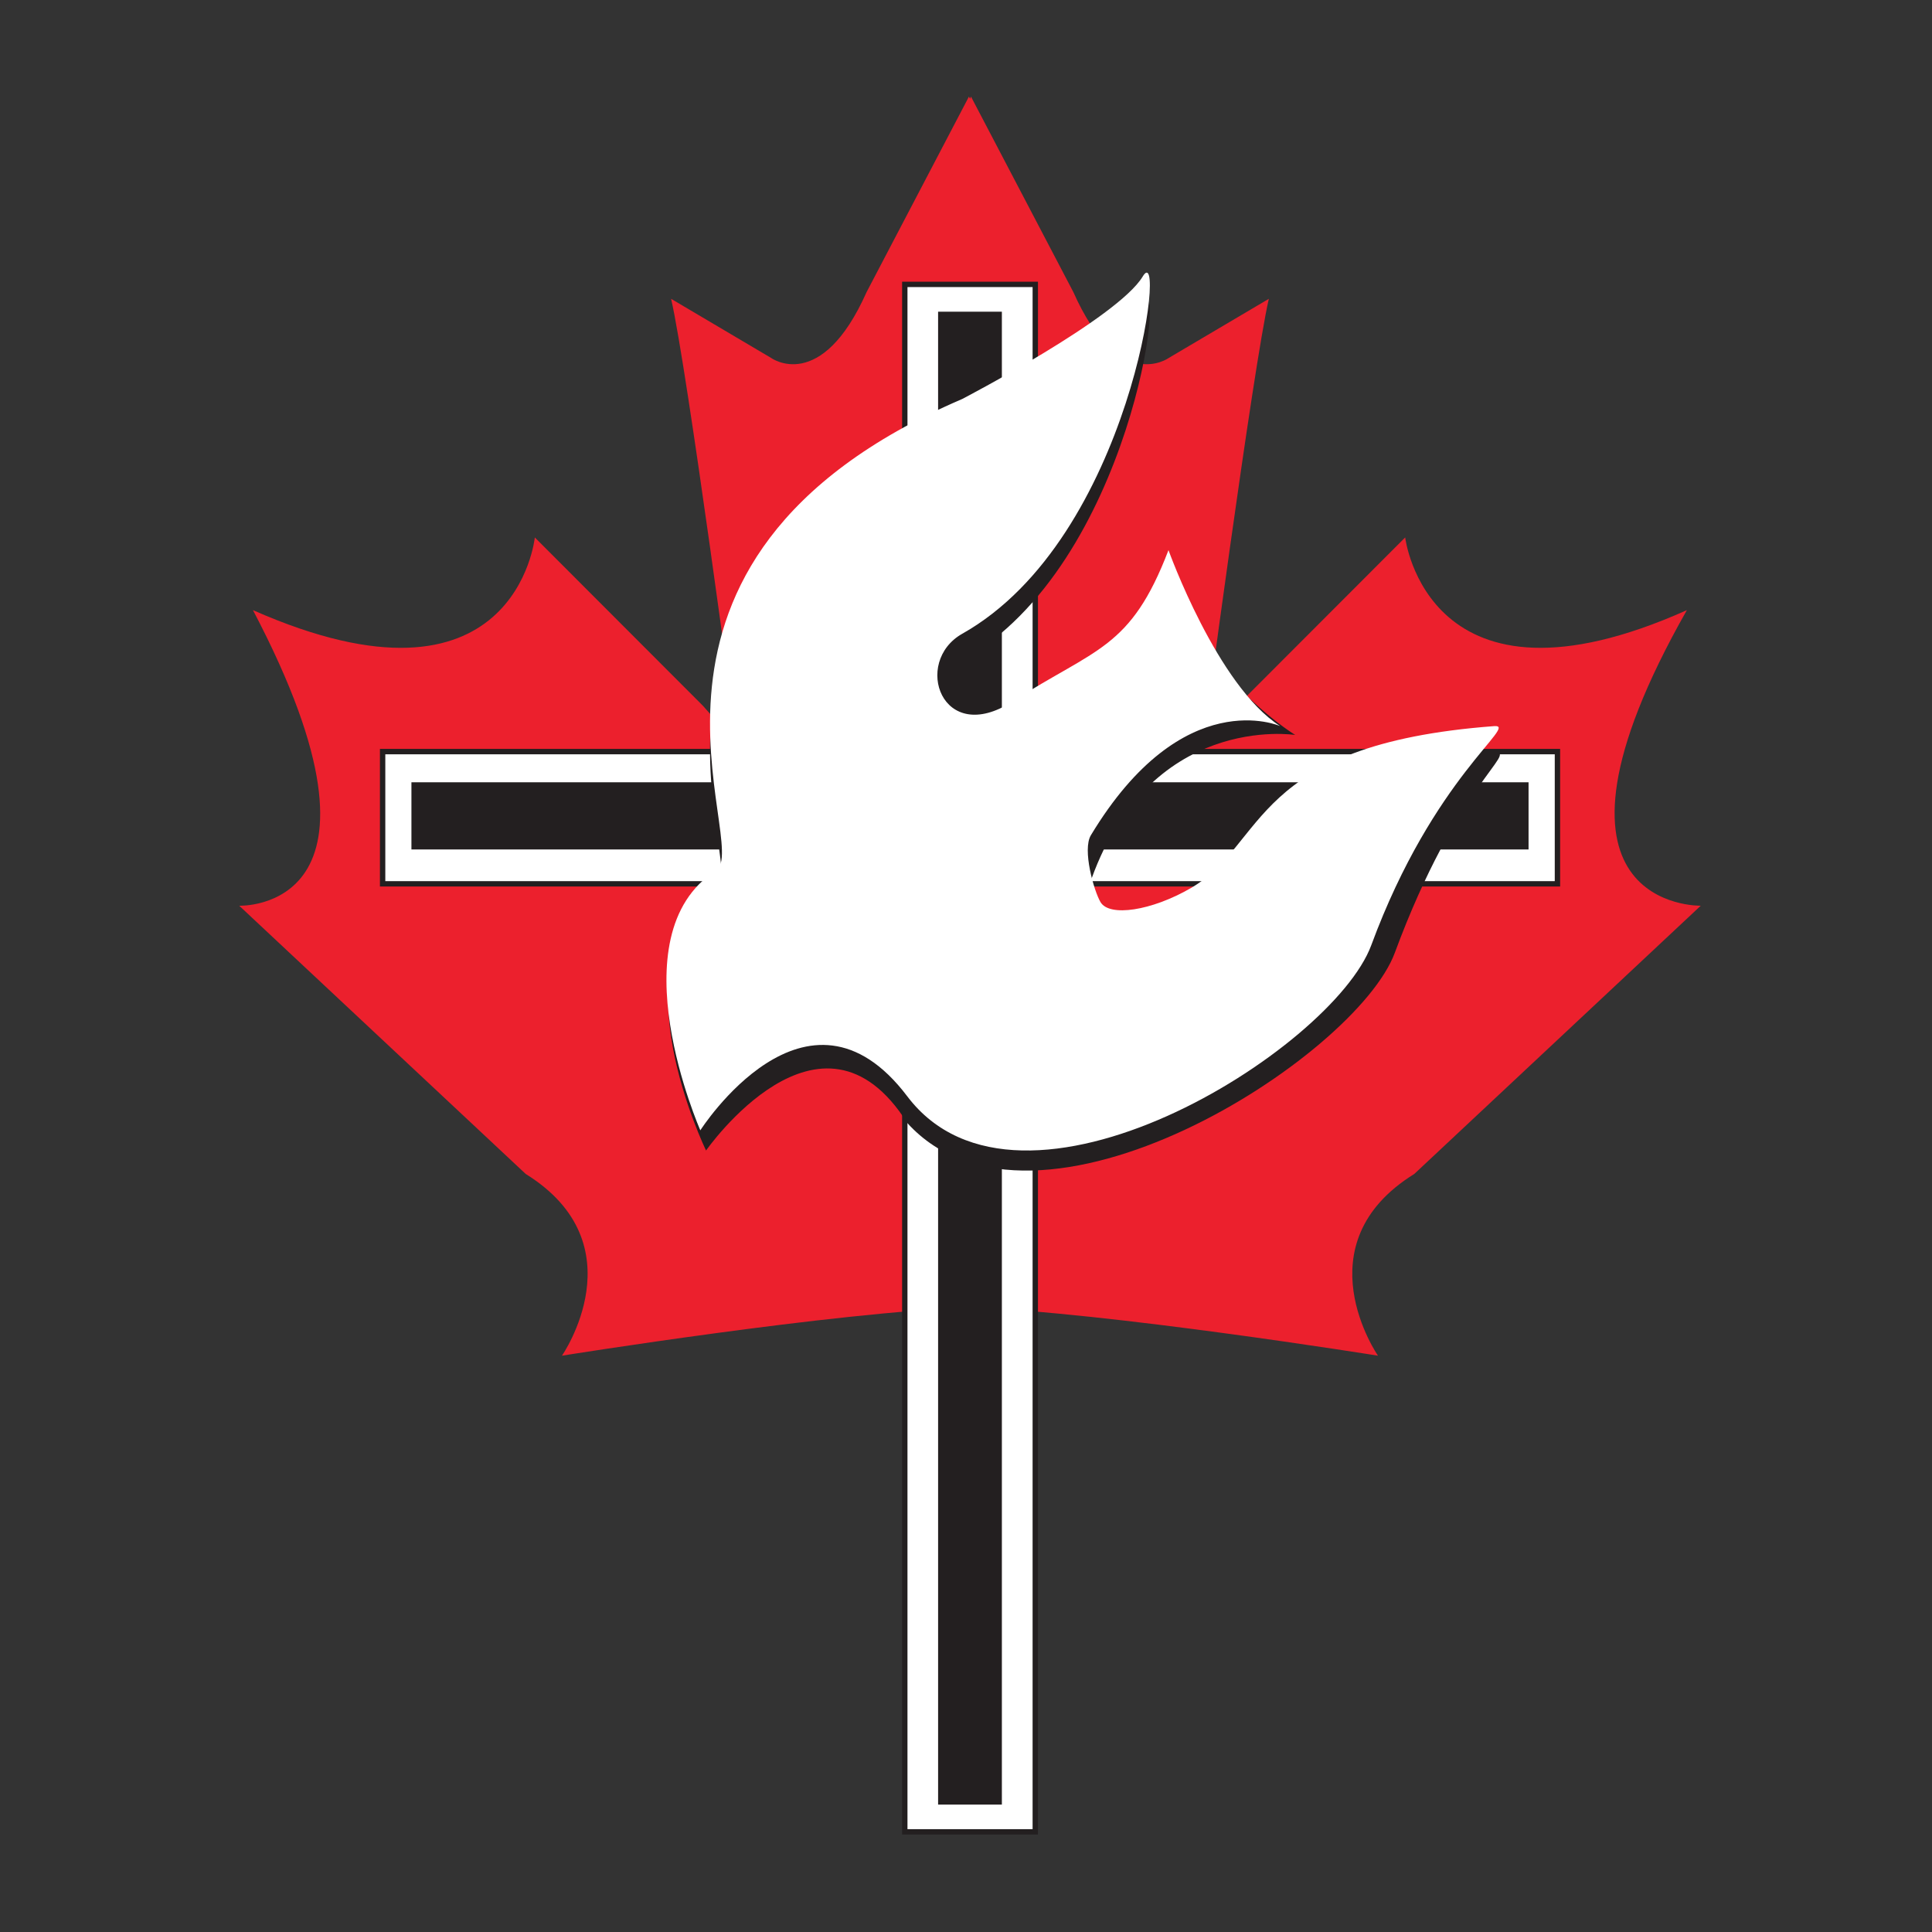 <?xml version="1.0" encoding="UTF-8"?>
<svg data-bbox="44.573 18 272.336 323.335" viewBox="0 0 360 360" height="480" width="480" xmlns="http://www.w3.org/2000/svg" data-type="ugc">
    <rect x="0" y="0" width="360" height="360" fill="#333333" stroke="none"/>
    <g>
        <path d="M314.324 113.691c-48.316 21.614-52.488-13.546-52.488-13.546l-31.328 31.363-6.344 7.195s9.32-70.308 12.266-83.023l-18.645 11.015s-9.312 6.785-17.781-12.27L180.93 18l-.172.398-.211-.398-19.07 36.426c-8.477 19.054-17.793 12.27-17.793 12.27L125.05 55.68c2.965 12.715 12.281 83.023 12.281 83.023l-6.352-7.195-31.324-31.363s-3.547 35.16-52.52 13.546c29.61 56.352-2.562 55.075-2.562 55.075l53.38 49.98c21.151 13.137 6.757 33.867 6.757 33.867s50.82-8.156 76.047-8.984c25.191.828 76.012 8.984 76.012 8.984s-14.418-20.73 6.765-33.867l53.375-49.98s-34.324.836-2.586-55.075" fill="#ec202d"/>
        <path d="M192.91 140.05V52.991h-24.316v87.059H71.297v24.637h97.297v176.648h24.316V164.687h97.297V140.05Zm0 0" fill="#ffffff" stroke="#231f20" stroke-miterlimit="10"/>
        <path d="M186.684 145.762V58.078H174.8v87.684H76.664v12.523h98.137v177.973h11.883V158.285h98.14v-12.523Zm0 0" fill="#231f20"/>
        <path d="M131.563 214.383s-17.055-35.113 1.851-47.188c7.02-4.5-24.36-57.691 45.895-87.89 0 0 28.96-15.059 33.62-22.813 4.626-7.738-1.929 48.692-33.62 66.57-9.317 5.243-3.84 21.13 9.355 12.63 15.52-10 20.387-5.829 27.457-24.337 0 0 13.473 18.114 25.219 25.594 0 0-27.586-4.351-38.457 28.25-.992 2.996.957 5.79 2.183 7.867 1.653 2.805 9.48 1.63 16.805-2.605 14.207-8.23 11.031-26.777 56.563-30.184 4.636-.347-6.872 5.743-18.524 37.239-7.191 19.507-67 57.984-90.855 31.734-16.098-25.547-37.493 5.133-37.493 5.133" fill="#231f20"/>
        <path d="M130.496 210.617s-15.988-36.32 2.918-48.394c7.02-4.504-24.36-57.688 45.895-87.883 0 0 28.957-15.067 33.62-22.817 4.626-7.73-1.929 48.692-33.62 66.563-9.317 5.25-3.84 21.137 9.355 12.637 15.52-10 21.992-9.703 29.066-28.215 0 0 9.075 25.32 20.825 32.797 0 0-18.121-8.121-35.282 20.324-1.632 2.695.567 10.387 1.793 12.469 1.653 2.797 9.48 1.632 16.805-2.602 14.207-8.234 11.031-26.785 56.563-30.195 4.636-.336-11.286 9.328-22.918 40.824-7.211 19.504-65.403 56-86.461 28.156-18.735-24.761-38.559 6.336-38.559 6.336" fill="#ffffff"/>
    </g>
</svg>
